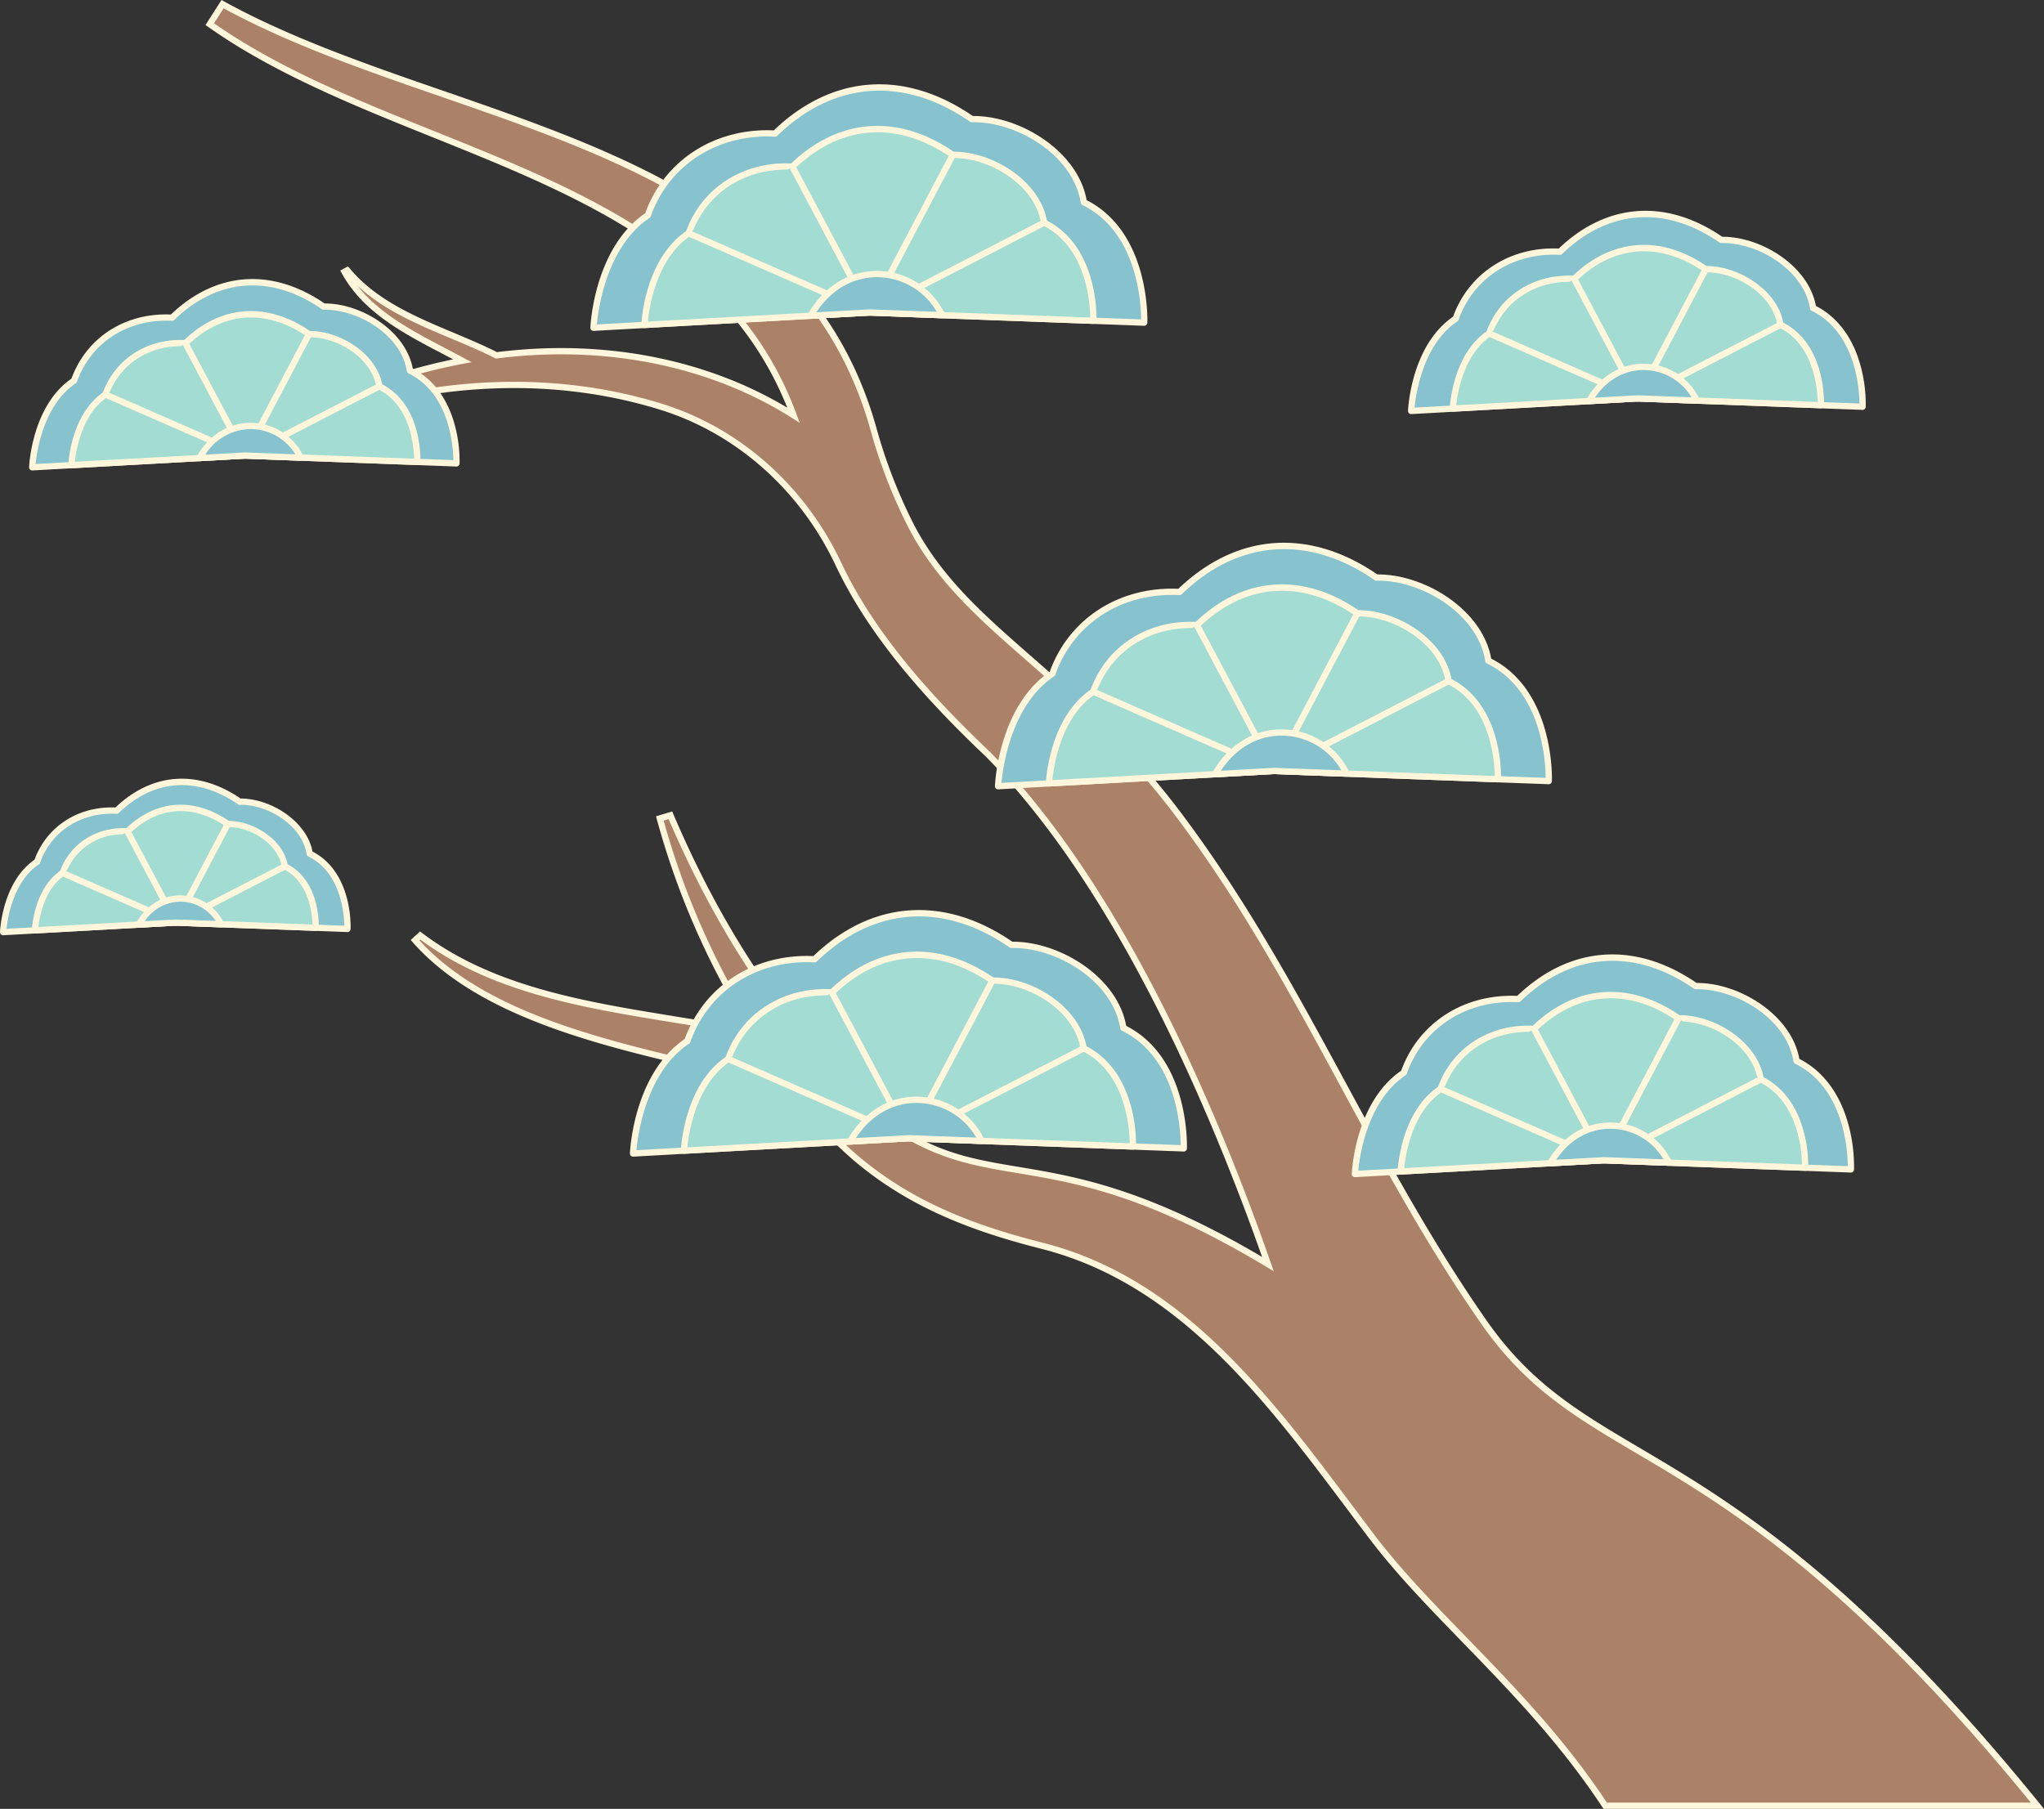 <svg xmlns="http://www.w3.org/2000/svg" viewBox="0 0 489.493 433.276"><rect x="0" y="0" width="489.493" height="433.276" fill="#333333" stroke="none"/><g id="图层_2" data-name="图层 2"><g id="图层_1-2" data-name="图层 1"><path d="M487.919,432.527c-74.8-92.19-106.3-78.176-132.589-115.894-28.3-40.611-44.009-83.409-74.365-123.168a225.081,225.081,0,0,0-27.728-29.714c-13.592-12.289-28.009-22.937-35.959-39.6a124.32,124.32,0,0,1-8.026-21.131C189.821,32.778,107.1,30.7,53.3,1L50.234,5.784C95.7,38.01,168.365,40.849,190.033,99.455c-20.995-13.3-46.719-17.464-71.146-14.339-12.089-6.132-26.8-9.588-35.721-20.368l-.658.359c5.833,10.643,18.02,15.745,28.208,21.3a139.377,139.377,0,0,0-21.775,6.023,118.433,118.433,0,0,0-16.072,7.189l.827,1.7c27.832-10.143,57.49-12.3,84.579-3.906,18.895,5.854,34.088,19.806,42.519,37.7,8.284,17.581,22.087,32.508,35.92,45.681,30.536,31,53,82.2,66.929,121.985-50.588-30.409-64.61-16.267-89.592-32.812-24.138-19.226-41.48-46.508-53.5-74.7l-2.533.765a189.19,189.19,0,0,0,22.809,51.57c-26.676-5.563-57.841-6.573-80.184-23.525L99.41,225.2c20.119,22.787,62.307,27.613,90.48,35.444,16.3,23.434,37.19,32.018,59.724,37.758,35.646,9.08,56.662,40.266,78.859,69.6,15.156,20.028,38.178,37.611,55.944,64.524Z" style="fill:#ab8268"/><path d="M489.493,433.276H384.013l-.222-.337c-10.317-15.627-22.223-27.9-33.737-39.773-8.141-8.393-15.83-16.32-22.179-24.71q-2.535-3.35-5.055-6.719c-20.016-26.687-40.714-54.282-73.391-62.605-21.194-5.4-43.124-13.721-60-37.834-5.916-1.635-12.406-3.133-19.271-4.718-25.929-5.984-55.318-12.768-71.312-30.88l-.488-.554,2.237-2.041.5.377c16.985,12.888,39.173,16.491,60.631,19.975,5.819.945,11.817,1.919,17.544,3.065a188.816,188.816,0,0,1-21.978-50.294l-.187-.7,3.869-1.169.264.618c13.7,32.126,31.63,57.159,53.281,74.4,10.526,6.968,18.9,8.366,29.493,10.135,13.526,2.259,30.291,5.059,58.237,21.56-13.435-37.974-35.622-88.845-66.068-119.755-12.187-11.6-27.319-27.325-36.065-45.887-8.509-18.063-23.84-31.66-42.061-37.3-25.962-8.042-55.042-6.695-84.1,3.894l-.636.232L71.884,99.3l.622-.344a117.134,117.134,0,0,1,16.173-7.236,141.191,141.191,0,0,1,19.837-5.649q-1.316-.7-2.659-1.4c-9.3-4.867-18.907-9.9-24.007-19.207l-.362-.659,1.861-1.014.395.476C90.059,71.9,99.5,75.865,108.628,79.7c3.468,1.457,7.052,2.963,10.391,4.644,25.294-3.187,49.872,1.532,69.517,13.309-14.6-36.5-50.32-50.862-84.886-64.76C84.941,25.37,65.6,17.591,49.8,6.4l-.584-.415L53.051,0l.614.339c15.8,8.722,34.515,15.2,52.617,21.46,44.189,15.289,89.883,31.1,103.692,81.023a122.784,122.784,0,0,0,7.974,20.994c6.551,13.73,17.4,23.22,28.882,33.267,2.27,1.985,4.617,4.039,6.91,6.112a224.593,224.593,0,0,1,27.819,29.813c16.484,21.589,28.865,44.455,40.837,66.569,10.13,18.708,20.6,38.054,33.549,56.628,10.547,15.131,22.119,21.97,36.772,30.628,21.6,12.762,51.172,30.239,95.784,85.221Zm-104.673-1.5H486.342c-43.886-53.806-73.052-71.043-94.389-83.651-14.809-8.751-26.506-15.664-37.238-31.063-12.994-18.643-23.489-38.026-33.638-56.771-11.945-22.063-24.3-44.876-40.708-66.371a223.248,223.248,0,0,0-27.634-29.612c-2.285-2.066-4.628-4.115-6.892-6.1-11.6-10.151-22.564-19.739-29.242-33.734a124.429,124.429,0,0,1-8.07-21.247c-13.6-49.173-58.917-64.851-102.74-80.013C87.863,17.014,69.333,10.6,53.555,1.991l-2.3,3.593C66.8,16.458,85.813,24.1,104.21,31.5c35.513,14.279,72.237,29.045,86.526,67.695l.77,2.081-1.874-1.187c-19.711-12.482-44.8-17.536-70.651-14.229l-.228.029-.2-.1c-3.35-1.7-6.986-3.226-10.5-4.7-7.978-3.351-16.187-6.8-22.5-12.711,5.21,6.7,13.219,10.9,21,14.974,1.532.8,3.047,1.6,4.521,2.4l1.844,1-2.063.391A139.057,139.057,0,0,0,89.2,93.129a117.871,117.871,0,0,0-15.343,6.8l.221.453C103.232,89.89,132.408,88.613,158.5,96.7c18.623,5.769,34.287,19.655,42.975,38.1,8.64,18.337,23.65,33.926,35.76,45.458,31.183,31.658,53.709,83.969,67.118,122.281l.687,1.961-1.781-1.071c-28.775-17.3-45.807-20.142-59.493-22.427-10.346-1.728-19.281-3.221-30.125-10.4-21.763-17.329-39.748-42.347-53.516-74.409l-1.194.361a188.441,188.441,0,0,0,22.532,50.664l.933,1.491-1.722-.359c-6.2-1.293-12.509-2.317-19.186-3.4-21.431-3.48-43.585-7.076-60.8-19.885l-.222.2c15.786,17.343,44.589,23.991,70.032,29.863,6.982,1.611,13.577,3.133,19.6,4.806l.259.072.155.222c16.615,23.88,38.316,32.116,59.294,37.459,33.189,8.454,54.047,36.264,74.22,63.158q2.522,3.363,5.05,6.714c6.3,8.318,13.952,16.213,22.061,24.572C362.61,403.957,374.478,416.192,384.82,431.776Z" style="fill:#fff6dc"/><path d="M443.255,280.1l-59.139-2.191-59.65,3.294s.732-16.945,11.71-24.264c3.843-10.913,14.41-18.324,27.447-17.637,12.625-12.26,28.178-12.992,42.45-3.111,9.881-.183,22.506,7.319,24.153,17.932C444.132,260.9,443.255,280.1,443.255,280.1Z" style="fill:#86c3ce"/><path d="M324.466,281.957a.747.747,0,0,1-.749-.782c.03-.7.866-17.2,11.836-24.716,4.149-11.465,15-18.464,27.783-17.918,12.6-12.063,28.234-13.191,42.967-3.1h.127c10.177,0,22.57,7.653,24.473,18.184,5.7,2.914,9.772,8.379,11.777,15.834A38.5,38.5,0,0,1,444,280.138a.743.743,0,0,1-.777.715l-59.138-2.19-59.582,3.293Zm37.488-41.945c-11.612,0-21.349,6.612-25.07,17.18a.757.757,0,0,1-.291.375c-9.165,6.11-10.991,19.4-11.314,22.844l58.8-3.246,58.438,2.161c-.028-3.549-.845-18.8-12.615-24.525a.755.755,0,0,1-.413-.559c-1.552-10-13.36-17.3-23.047-17.3-.117,0-.234,0-.351,0a.812.812,0,0,1-.441-.133c-14.238-9.858-29.364-8.754-41.5,3.032a.753.753,0,0,1-.561.211Q362.763,240.012,361.954,240.012Z" style="fill:#fff6dc"/><path d="M432.27,279.7l-48.2-1.785-48.618,2.684s.6-13.811,9.545-19.776c3.132-8.894,11.744-14.934,22.37-14.375,10.29-9.992,22.966-10.588,34.6-2.535,8.053-.149,18.343,5.965,19.685,14.615C432.985,264.041,432.27,279.7,432.27,279.7Z" style="fill:#a3dcd2"/><path d="M335.453,281.344a.749.749,0,0,1-.749-.782c.024-.575.707-14.054,9.67-20.227,3.408-9.36,12.251-15.072,22.706-14.656,10.307-9.835,23.077-10.754,35.115-2.524h.061c8.33,0,18.467,6.253,20.071,14.867,4.652,2.4,7.971,6.873,9.608,12.961a31.486,31.486,0,0,1,1.084,8.746.736.736,0,0,1-.776.715l-48.2-1.784-48.549,2.683Zm30.555-34.187c-9.407,0-17.29,5.353-20.3,13.91a.743.743,0,0,1-.291.375c-7.3,4.864-8.845,15.338-9.145,18.356l47.761-2.637,47.5,1.756c-.044-3.118-.833-15.159-10.2-19.72a.749.749,0,0,1-.413-.559c-1.269-8.178-11.008-14.149-18.931-13.98a.731.731,0,0,1-.44-.134c-11.545-7.993-23.809-7.1-33.65,2.457a.768.768,0,0,1-.561.211C366.885,247.168,366.444,247.157,366.008,247.157Z" style="fill:#fff6dc"/><polyline points="421.651 258.523 384.07 277.91 401.966 243.908" style="fill:#a3dcd2"/><path d="M384.07,278.66a.751.751,0,0,1-.664-1.1l17.9-34a.75.75,0,0,1,1.328.7l-16.786,31.894,35.463-18.3a.75.75,0,1,1,.688,1.333l-37.581,19.388A.752.752,0,0,1,384.07,278.66Z" style="fill:#fff6dc"/><polyline points="367.367 246.443 384.07 277.91 344.997 260.818" style="fill:#a3dcd2"/><path d="M384.07,278.66a.743.743,0,0,1-.3-.063L344.7,261.505a.75.75,0,1,1,.6-1.374l37.1,16.229-15.693-29.566a.75.75,0,1,1,1.324-.7l16.7,31.468a.749.749,0,0,1-.662,1.1Z" style="fill:#fff6dc"/><path d="M399.632,278.486l-15.562-.576-12.79.706C378.931,265.319,394.791,268.031,399.632,278.486Z" style="fill:#86c3ce"/><path d="M371.279,279.366a.75.75,0,0,1-.65-1.124c3.585-6.23,9.3-9.635,15.7-9.358a16.307,16.307,0,0,1,13.987,9.287.751.751,0,0,1-.056.731.739.739,0,0,1-.652.334l-15.562-.576-12.723.7Zm14.319-9c-5.127,0-9.75,2.661-12.923,7.42l11.354-.627,14.346.528a14.85,14.85,0,0,0-12.115-7.307Q385.929,270.369,385.6,270.368Z" style="fill:#fff6dc"/><path d="M370.9,187.092l-65.658-2.432-66.226,3.657s.812-18.813,13-26.939c4.266-12.116,16-20.344,30.472-19.582,14.017-13.611,31.285-14.423,47.13-3.453,10.97-.2,24.988,8.126,26.816,19.908C371.87,165.768,370.9,187.092,370.9,187.092Z" style="fill:#86c3ce"/><path d="M239.012,189.067a.747.747,0,0,1-.749-.782c.033-.78.959-19.081,13.126-27.391,4.591-12.72,16.632-20.479,30.809-19.862,13.969-13.392,31.307-14.646,47.647-3.442h.168c11.279,0,25.014,8.487,27.094,20.161,15.342,7.793,14.547,29.16,14.537,29.376a.763.763,0,0,1-.776.715l-65.657-2.431-66.158,3.656Zm41.62-46.569c-12.929,0-23.768,7.361-27.911,19.129a.757.757,0,0,1-.291.375c-10.292,6.861-12.271,21.837-12.607,25.519l65.374-3.61,64.958,2.4c-.018-3.787-.847-20.959-14.053-27.389a.751.751,0,0,1-.413-.559c-1.75-11.274-15.176-19.475-26.06-19.273a.7.7,0,0,1-.441-.134c-15.844-10.969-32.676-9.738-46.18,3.375a.769.769,0,0,1-.562.211Q281.532,142.5,280.632,142.5Z" style="fill:#fff6dc"/><path d="M358.7,186.638l-53.514-1.982-53.976,2.981s.662-15.334,10.6-21.957c3.477-9.875,13.039-16.58,24.836-15.959,11.425-11.094,25.5-11.756,38.413-2.815,8.941-.166,20.366,6.623,21.856,16.226C359.494,169.258,358.7,186.638,358.7,186.638Z" style="fill:#a3dcd2"/><path d="M251.21,188.387a.749.749,0,0,1-.749-.783c.027-.637.785-15.583,10.721-22.407,3.769-10.383,13.575-16.733,25.173-16.24,11.419-10.916,25.579-11.94,38.93-2.8h.094c9.226,0,20.46,6.931,22.208,16.478,5.164,2.649,8.845,7.6,10.662,14.357a34.833,34.833,0,0,1,1.2,9.684.745.745,0,0,1-.776.716l-53.514-1.982-53.908,2.98Zm33.922-37.956c-10.479,0-19.261,5.964-22.619,15.5a.742.742,0,0,1-.291.375c-8.2,5.465-9.884,17.3-10.2,20.537l53.121-2.934,52.812,1.953c-.036-3.333-.842-16.926-11.374-22.054a.749.749,0,0,1-.413-.559c-1.415-9.121-12.354-15.749-21.1-15.591a.77.77,0,0,1-.44-.134c-12.854-8.9-26.509-7.9-37.464,2.737a.746.746,0,0,1-.562.211Q285.862,150.431,285.132,150.431Z" style="fill:#fff6dc"/><path d="M305.186,185.406a.75.75,0,0,1-.664-1.1l19.869-37.75a.751.751,0,0,1,1.329.7L306.96,182.9l39.607-20.432a.75.75,0,1,1,.688,1.333L305.53,185.323A.746.746,0,0,1,305.186,185.406Z" style="fill:#fff6dc"/><polyline points="286.642 149.721 305.186 184.656 261.806 165.68" style="fill:#a3dcd2"/><path d="M305.186,185.406a.735.735,0,0,1-.3-.063l-43.38-18.976a.75.75,0,1,1,.6-1.374l41.407,18.113L285.98,150.072a.75.75,0,0,1,1.325-.7l18.543,34.936a.749.749,0,0,1-.662,1.1Z" style="fill:#fff6dc"/><path d="M322.464,185.3l-17.278-.64-14.2.785C299.481,170.678,317.09,173.688,322.464,185.3Z" style="fill:#86c3ce"/><path d="M290.986,186.19a.75.75,0,0,1-.65-1.124c3.966-6.889,10.3-10.661,17.352-10.348a18.026,18.026,0,0,1,15.457,10.263.75.75,0,0,1-.708,1.065l-17.278-.64-14.132.783Zm15.9-9.99c-5.771,0-10.967,3.02-14.508,8.413l12.769-.706,16.069.593a16.565,16.565,0,0,0-13.592-8.284C307.376,176.205,307.129,176.2,306.884,176.2Z" style="fill:#fff6dc"/><path d="M446.046,97.425l-53.822-1.993-54.286,3S338.6,83.008,348.6,76.347c3.5-9.932,13.114-16.676,24.979-16.052,11.49-11.157,25.644-11.823,38.633-2.831,8.993-.166,20.483,6.661,21.982,16.32C446.844,79.945,446.046,97.425,446.046,97.425Z" style="fill:#86c3ce"/><path d="M337.937,99.179a.749.749,0,0,1-.749-.782c.028-.641.789-15.672,10.783-22.534C351.76,65.421,361.6,59.04,373.287,59.531c11.485-10.979,25.727-12,39.15-2.82h.1c9.279,0,20.575,6.972,22.331,16.572,5.193,2.664,8.9,7.646,10.724,14.437a35.079,35.079,0,0,1,1.207,9.739.761.761,0,0,1-.777.716L392.2,96.182l-54.219,3Zm34.118-38.174c-10.541,0-19.376,6-22.752,15.591a.761.761,0,0,1-.291.375c-8.25,5.5-9.947,17.417-10.26,20.662l53.431-2.95,53.12,1.964c-.036-3.344-.841-17.028-11.443-22.189a.749.749,0,0,1-.413-.56c-1.406-9.064-12.118-15.687-20.905-15.687-.108,0-.213,0-.321,0a.716.716,0,0,1-.44-.133c-12.929-8.952-26.665-7.946-37.685,2.752a.746.746,0,0,1-.561.211Q372.79,61.005,372.055,61.005Z" style="fill:#fff6dc"/><path d="M436.049,97.053l-43.867-1.624-44.246,2.443s.543-12.569,8.687-18c2.85-8.095,10.688-13.592,20.358-13.083,9.365-9.093,20.9-9.636,31.488-2.307,7.329-.136,16.694,5.429,17.916,13.3C436.7,82.806,436.049,97.053,436.049,97.053Z" style="fill:#a3dcd2"/><path d="M347.936,98.622a.749.749,0,0,1-.749-.782c.023-.525.645-12.807,8.813-18.45,3.112-8.526,11.158-13.719,20.694-13.363,9.393-8.949,21.03-9.787,32-2.3h.034c7.6,0,16.842,5.7,18.326,13.553,10.279,5.315,9.766,19.208,9.739,19.8a.751.751,0,0,1-.777.716l-43.866-1.625-44.178,2.443Zm27.808-31.114c-8.531,0-15.682,4.855-18.414,12.615a.755.755,0,0,1-.291.375c-6.555,4.37-8,13.742-8.285,16.578l43.387-2.4L435.3,96.275c-.051-2.932-.822-13.714-9.247-17.816a.751.751,0,0,1-.413-.559c-1.149-7.41-9.962-12.814-17.16-12.666a.771.771,0,0,1-.44-.133c-10.478-7.254-21.61-6.442-30.539,2.228a.741.741,0,0,1-.562.211Q376.339,67.509,375.744,67.508Z" style="fill:#fff6dc"/><path d="M392.182,96.179a.751.751,0,0,1-.664-1.1l16.287-30.945a.751.751,0,0,1,1.329.7L393.956,93.67l32.085-16.552a.75.75,0,1,1,.687,1.333L392.526,96.1A.747.747,0,0,1,392.182,96.179Z" style="fill:#fff6dc"/><polyline points="376.981 66.791 392.182 95.429 356.623 79.874" style="fill:#a3dcd2"/><path d="M392.182,96.179a.751.751,0,0,1-.3-.063l-35.56-15.555a.75.75,0,1,1,.6-1.374l33.587,14.692L376.319,67.143a.75.75,0,1,1,1.324-.7l15.2,28.638a.751.751,0,0,1-.663,1.1Z" style="fill:#fff6dc"/><path d="M406.346,95.953l-14.164-.524-11.64.643C387.505,83.97,401.94,86.438,406.346,95.953Z" style="fill:#86c3ce"/><path d="M380.542,96.822a.751.751,0,0,1-.651-1.124c3.277-5.694,8.538-8.806,14.348-8.552a14.914,14.914,0,0,1,12.787,8.492.75.75,0,0,1-.708,1.065l-14.163-.525-11.572.643Zm13.033-8.19c-4.6,0-8.758,2.37-11.632,6.611l10.2-.563,12.94.476a13.449,13.449,0,0,0-10.908-6.511C393.973,88.636,393.773,88.632,393.575,88.632Z" style="fill:#fff6dc"/><path d="M283.484,275.066l-65.658-2.431L151.6,276.292s.813-18.814,13-26.939c4.266-12.116,16-20.344,30.472-19.582,14.017-13.611,31.284-14.423,47.13-3.454,10.97-.2,24.987,8.126,26.815,19.909C284.458,253.742,283.484,275.066,283.484,275.066Z" style="fill:#86c3ce"/><path d="M151.6,277.042a.751.751,0,0,1-.749-.783c.034-.779.96-19.08,13.126-27.39,4.594-12.721,16.644-20.477,30.81-19.863,13.971-13.393,31.309-14.645,47.645-3.442h.169c11.28,0,25.015,8.487,27.1,20.161,15.342,7.793,14.547,29.159,14.537,29.376a.739.739,0,0,1-.776.715L217.8,273.384l-66.158,3.657Zm41.621-46.57c-12.93,0-23.768,7.361-27.913,19.13a.75.75,0,0,1-.291.375c-10.3,6.868-12.272,21.838-12.6,25.519l65.373-3.61,64.959,2.4c-.019-3.788-.847-20.959-14.053-27.389a.751.751,0,0,1-.413-.559c-1.75-11.275-15.2-19.487-26.06-19.274a.729.729,0,0,1-.441-.133c-15.846-10.969-32.678-9.739-46.181,3.375a.728.728,0,0,1-.561.211C194.427,230.488,193.82,230.472,193.221,230.472Z" style="fill:#fff6dc"/><path d="M271.289,274.613l-53.514-1.982-53.977,2.98s.662-15.333,10.6-21.956c3.477-9.875,13.038-16.581,24.836-15.96,11.424-11.093,25.5-11.755,38.413-2.815,8.941-.165,20.365,6.623,21.855,16.227C272.083,257.233,271.289,274.613,271.289,274.613Z" style="fill:#a3dcd2"/><path d="M163.8,276.361a.747.747,0,0,1-.749-.782c.027-.637.785-15.584,10.721-22.407,3.769-10.383,13.566-16.735,25.173-16.241,11.42-10.918,25.582-11.939,38.93-2.8h.094c9.226,0,20.46,6.932,22.208,16.479,5.164,2.649,8.846,7.6,10.662,14.356a34.862,34.862,0,0,1,1.2,9.685.742.742,0,0,1-.776.715l-53.514-1.981-53.909,2.979Zm33.922-37.956c-10.478,0-19.261,5.965-22.619,15.5a.742.742,0,0,1-.291.375c-8.2,5.464-9.884,17.3-10.2,20.536l53.122-2.933,52.812,1.953c-.036-3.333-.842-16.926-11.375-22.054a.752.752,0,0,1-.413-.559c-1.416-9.121-12.3-15.752-21.1-15.592a.69.69,0,0,1-.44-.133c-12.854-8.9-26.509-7.9-37.464,2.736a.729.729,0,0,1-.562.211Q198.45,238.405,197.72,238.405Z" style="fill:#fff6dc"/><path d="M217.775,273.381a.75.75,0,0,1-.664-1.1l19.868-37.751a.75.75,0,0,1,1.328.7l-18.758,35.644,39.606-20.433a.75.75,0,1,1,.688,1.333L218.119,273.3A.749.749,0,0,1,217.775,273.381Z" style="fill:#fff6dc"/><polyline points="199.231 237.695 217.775 272.631 174.395 253.655" style="fill:#a3dcd2"/><path d="M217.775,273.381a.743.743,0,0,1-.3-.063l-43.38-18.976a.75.75,0,1,1,.6-1.374L216.1,271.082l-17.535-33.035a.75.75,0,1,1,1.324-.7l18.545,34.936a.749.749,0,0,1-.662,1.1Z" style="fill:#fff6dc"/><path d="M235.053,273.271l-17.278-.64-14.2.784C212.069,258.652,229.678,261.663,235.053,273.271Z" style="fill:#86c3ce"/><path d="M203.574,274.165a.75.75,0,0,1-.65-1.124c3.965-6.89,10.317-10.656,17.352-10.349a18.025,18.025,0,0,1,15.457,10.264.751.751,0,0,1-.056.731.759.759,0,0,1-.652.334l-17.277-.64-14.133.783Zm15.9-9.991c-5.77,0-10.966,3.021-14.507,8.413l12.77-.7,16.068.593a16.56,16.56,0,0,0-13.592-8.284C219.964,264.18,219.717,264.174,219.471,264.174Z" style="fill:#fff6dc"/><path d="M83.209,222.5l-41.052-1.52L.75,223.264s.508-11.762,8.129-16.843c2.667-7.575,10-12.72,19.052-12.243,8.764-8.51,19.561-9.018,29.468-2.159,6.859-.127,15.623,5.08,16.766,12.447C83.818,209.166,83.209,222.5,83.209,222.5Z" style="fill:#86c3ce"/><path d="M.75,224.014A.747.747,0,0,1,0,223.232c.02-.492.6-12,8.255-17.294,2.924-7.986,10.463-12.875,19.388-12.524,8.8-8.377,19.7-9.16,29.985-2.148h.017c7.121,0,15.786,5.337,17.194,12.7,9.624,5,9.143,18.01,9.118,18.568a.745.745,0,0,1-.777.715l-41.051-1.52L.791,224.013ZM26.774,194.9c-7.963,0-14.637,4.531-17.188,11.773a.751.751,0,0,1-.291.375c-6.076,4.051-7.444,12.711-7.727,15.423l40.548-2.239,40.345,1.491c-.055-2.806-.813-12.777-8.624-16.58a.749.749,0,0,1-.413-.559c-1.072-6.911-9.3-11.96-16.011-11.812a.69.69,0,0,1-.441-.134c-9.786-6.775-20.179-6.015-28.518,2.081a.747.747,0,0,1-.562.211Q27.33,194.9,26.774,194.9Z" style="fill:#fff6dc"/><path d="M75.584,222.215l-33.459-1.239L8.376,222.839s.415-9.587,6.626-13.728a15.179,15.179,0,0,1,15.528-9.979c7.143-6.936,15.943-7.35,24.018-1.76,5.59-.1,12.733,4.141,13.665,10.146C76.08,211.348,75.584,222.215,75.584,222.215Z" style="fill:#a3dcd2"/><path d="M8.377,223.589a.747.747,0,0,1-.749-.782c.017-.4.494-9.811,6.751-14.179,2.407-6.522,8.573-10.525,15.864-10.259,7.209-6.83,16.125-7.466,24.534-1.748,5.833.014,12.911,4.375,14.109,10.4,7.86,4.134,7.468,14.774,7.447,15.231a.752.752,0,0,1-.777.715L42.1,221.725,8.418,223.588Zm21.21-23.732a14.294,14.294,0,0,0-13.878,9.5.751.751,0,0,1-.291.375c-4.79,3.194-5.954,9.953-6.219,12.307l32.885-1.815,32.748,1.21c-.068-2.446-.778-10.242-6.947-13.245a.756.756,0,0,1-.414-.559c-.863-5.565-7.49-9.637-12.91-9.51a.786.786,0,0,1-.44-.134c-7.919-5.481-16.326-4.867-23.068,1.681a.729.729,0,0,1-.562.211C30.188,199.865,29.886,199.857,29.587,199.857Z" style="fill:#fff6dc"/><path d="M42.125,221.726a.751.751,0,0,1-.664-1.1l12.423-23.6a.75.75,0,0,1,1.328.7L43.9,219.217l23.971-12.366a.75.75,0,1,1,.687,1.333L42.469,221.642A.753.753,0,0,1,42.125,221.726Z" style="fill:#fff6dc"/><polyline points="30.53 199.132 42.125 220.976 15.002 209.111" style="fill:#a3dcd2"/><path d="M42.125,221.726a.756.756,0,0,1-.3-.063L14.7,209.8a.75.75,0,1,1,.6-1.374l25.15,11L29.868,199.484a.75.75,0,1,1,1.324-.7l11.6,21.843a.75.75,0,0,1-.662,1.1Z" style="fill:#fff6dc"/><path d="M52.928,221.376l-10.8-.4-8.879.49C38.558,212.236,49.567,214.118,52.928,221.376Z" style="fill:#86c3ce"/><path d="M33.246,222.216a.75.75,0,0,1-.65-1.124c2.533-4.4,6.564-6.813,11.106-6.611a11.55,11.55,0,0,1,9.906,6.58.751.751,0,0,1-.056.731.779.779,0,0,1-.652.333l-10.8-.4-8.81.49Zm9.941-6.247a10.412,10.412,0,0,0-8.517,4.667l7.414-.409,9.554.351a10.093,10.093,0,0,0-8-4.6C43.486,215.973,43.336,215.969,43.187,215.969Z" style="fill:#fff6dc"/><path d="M274.015,77.283l-65.658-2.431-66.226,3.657s.813-18.814,13-26.939c4.266-12.116,16-20.344,30.472-19.582,14.017-13.611,31.284-14.423,47.13-3.454,10.97-.2,24.987,8.126,26.815,19.909C274.989,55.959,274.015,77.283,274.015,77.283Z" style="fill:#86c3ce"/><path d="M142.131,79.259a.749.749,0,0,1-.749-.782c.033-.78.961-19.081,13.127-27.391,4.591-12.721,16.655-20.477,30.808-19.863,13.971-13.392,31.309-14.646,47.646-3.441h.169c11.279,0,25.014,8.487,27.094,20.161,15.342,7.793,14.547,29.16,14.537,29.376a.754.754,0,0,1-.776.715L208.33,75.6l-66.158,3.656Zm41.62-46.57c-12.929,0-23.768,7.362-27.911,19.13a.757.757,0,0,1-.291.375c-10.3,6.868-12.274,21.838-12.607,25.519l65.374-3.61,64.958,2.4c-.018-3.787-.846-20.959-14.053-27.389a.751.751,0,0,1-.413-.559c-1.749-11.274-15.18-19.509-26.06-19.273a.7.7,0,0,1-.441-.134c-15.841-10.968-32.673-9.74-46.18,3.375a.751.751,0,0,1-.562.211Q184.652,32.689,183.751,32.689Z" style="fill:#fff6dc"/><path d="M261.82,76.83l-53.514-1.982-53.977,2.98s.662-15.333,10.6-21.956C168.4,46,177.964,39.291,189.761,39.912c11.425-11.093,25.5-11.755,38.413-2.815,8.941-.165,20.366,6.623,21.856,16.227C262.614,59.45,261.82,76.83,261.82,76.83Z" style="fill:#a3dcd2"/><path d="M154.329,78.579a.751.751,0,0,1-.749-.783c.027-.637.785-15.584,10.722-22.407,3.768-10.383,13.608-16.737,25.172-16.241,11.42-10.918,25.581-11.938,38.93-2.8h.094c9.226,0,20.46,6.931,22.208,16.478,5.164,2.649,8.847,7.6,10.662,14.356a34.838,34.838,0,0,1,1.2,9.685.743.743,0,0,1-.776.716L208.278,75.6l-53.908,2.98Zm33.923-37.957c-10.479,0-19.263,5.965-22.619,15.5a.757.757,0,0,1-.291.375c-8.2,5.464-9.885,17.3-10.2,20.537L208.264,74.1l52.812,1.953c-.035-3.332-.84-16.926-11.374-22.054a.749.749,0,0,1-.413-.559c-1.415-9.121-12.327-15.733-21.1-15.591a.758.758,0,0,1-.44-.134c-12.854-8.9-26.509-7.9-37.464,2.736a.751.751,0,0,1-.562.211Q188.981,40.622,188.252,40.622Z" style="fill:#fff6dc"/><path d="M208.305,75.6a.751.751,0,0,1-.664-1.1l19.87-37.75a.75.75,0,1,1,1.328.7l-18.76,35.642,39.607-20.432a.75.75,0,1,1,.688,1.333L208.649,75.515A.746.746,0,0,1,208.305,75.6Z" style="fill:#fff6dc"/><polyline points="189.761 39.912 208.306 74.848 164.925 55.872" style="fill:#a3dcd2"/><path d="M208.305,75.6a.735.735,0,0,1-.3-.063l-43.38-18.976a.75.75,0,1,1,.6-1.374L206.634,73.3,189.1,40.264a.75.75,0,0,1,1.325-.7L208.968,74.5a.75.75,0,0,1-.663,1.1Z" style="fill:#fff6dc"/><path d="M225.584,75.488l-17.278-.64-14.2.784C202.6,60.869,220.209,63.88,225.584,75.488Z" style="fill:#86c3ce"/><path d="M194.105,76.382a.751.751,0,0,1-.65-1.124c3.966-6.889,10.3-10.657,17.352-10.348a18.024,18.024,0,0,1,15.457,10.263.75.75,0,0,1-.708,1.064L208.278,75.6l-14.132.783Zm15.9-9.99c-5.772,0-10.968,3.02-14.509,8.413l12.769-.706,16.069.592a16.566,16.566,0,0,0-13.591-8.283C210.5,66.4,210.248,66.392,210,66.392Z" style="fill:#fff6dc"/><path d="M109.31,110.99l-50.579-1.873L7.716,111.934s.626-14.493,10.015-20.752C21.017,81.849,30.055,75.511,41.205,76.1,52,65.613,65.3,64.987,77.51,73.437c8.451-.156,19.249,6.26,20.657,15.336C110.06,94.563,109.31,110.99,109.31,110.99Z" style="fill:#86c3ce"/><path d="M7.716,112.684a.749.749,0,0,1-.749-.783c.025-.6.742-14.738,10.14-21.2,3.57-9.817,12.823-15.831,23.811-15.365,10.8-10.32,24.194-11.284,36.822-2.648h.075c8.732,0,19.36,6.557,21.028,15.589,4.881,2.511,8.362,7.2,10.08,13.585a33.047,33.047,0,0,1,1.135,9.166.763.763,0,0,1-.776.716L58.7,109.867,7.757,112.683ZM39.777,76.81c-9.885,0-18.172,5.627-21.339,14.621a.75.75,0,0,1-.291.375c-7.692,5.128-9.308,16.215-9.616,19.331l50.159-2.769,49.875,1.844c-.04-3.215-.837-15.949-10.726-20.764a.752.752,0,0,1-.413-.56c-1.319-8.5-11.363-14.7-19.6-14.7-.1,0-.2,0-.3,0a.811.811,0,0,1-.44-.133c-12.132-8.4-25.019-7.457-35.357,2.582a.732.732,0,0,1-.561.211Q40.467,76.81,39.777,76.81Z" style="fill:#fff6dc"/><path d="M99.915,110.641l-41.223-1.527-41.58,2.3S17.622,99.6,25.275,94.5C27.953,86.889,35.319,81.724,44.407,82.2c8.8-8.546,19.642-9.056,29.59-2.168,6.888-.128,15.688,5.1,16.836,12.5C100.527,97.252,99.915,110.641,99.915,110.641Z" style="fill:#a3dcd2"/><path d="M17.112,112.16a.751.751,0,0,1-.749-.783c.022-.493.607-12.045,8.289-17.364C27.587,86,35.2,81.085,44.12,81.438c8.84-8.412,19.783-9.2,30.106-2.157h.02c7.149,0,15.85,5.359,17.263,12.752,9.663,5.015,9.18,18.082,9.155,18.642a.759.759,0,0,1-.776.715l-41.223-1.526-41.512,2.3ZM43.245,82.921c-8,0-14.7,4.551-17.263,11.824a.746.746,0,0,1-.291.375c-6.095,4.064-7.473,12.772-7.76,15.493l40.72-2.248,40.516,1.5c-.055-2.815-.813-12.833-8.661-16.654a.752.752,0,0,1-.413-.56c-1.065-6.857-9.18-11.867-15.838-11.867-.082,0-.163,0-.244,0a.809.809,0,0,1-.441-.134c-9.827-6.8-20.265-6.042-28.64,2.09a.752.752,0,0,1-.562.211C43.991,82.931,43.616,82.921,43.245,82.921Z" style="fill:#fff6dc"/><path d="M58.692,109.864a.75.75,0,0,1-.664-1.1l15.305-29.08a.75.75,0,1,1,1.328.7L60.466,107.355,90.49,91.867a.75.75,0,1,1,.688,1.333L59.036,109.781A.749.749,0,0,1,58.692,109.864Z" style="fill:#fff6dc"/><polyline points="44.407 82.202 58.692 109.114 25.275 94.496" style="fill:#a3dcd2"/><path d="M58.692,109.864a.743.743,0,0,1-.3-.063L24.974,95.183a.75.75,0,1,1,.6-1.374L57.02,107.564,43.745,82.553a.75.75,0,1,1,1.324-.7l14.285,26.913a.749.749,0,0,1-.662,1.1Z" style="fill:#fff6dc"/><path d="M72,109.607l-13.31-.493-10.939.6C54.3,98.346,67.861,100.665,72,109.607Z" style="fill:#86c3ce"/><path d="M47.753,110.468a.751.751,0,0,1-.651-1.124c3.088-5.366,8.01-8.3,13.525-8.058a14.057,14.057,0,0,1,12.055,8.006.75.75,0,0,1-.708,1.064l-13.309-.492-10.871.6ZM60,102.772a13.072,13.072,0,0,0-10.842,6.117l9.493-.524,12.081.445a12.6,12.6,0,0,0-10.172-6.026C60.373,102.776,60.186,102.772,60,102.772Z" style="fill:#fff6dc"/></g></g></svg>